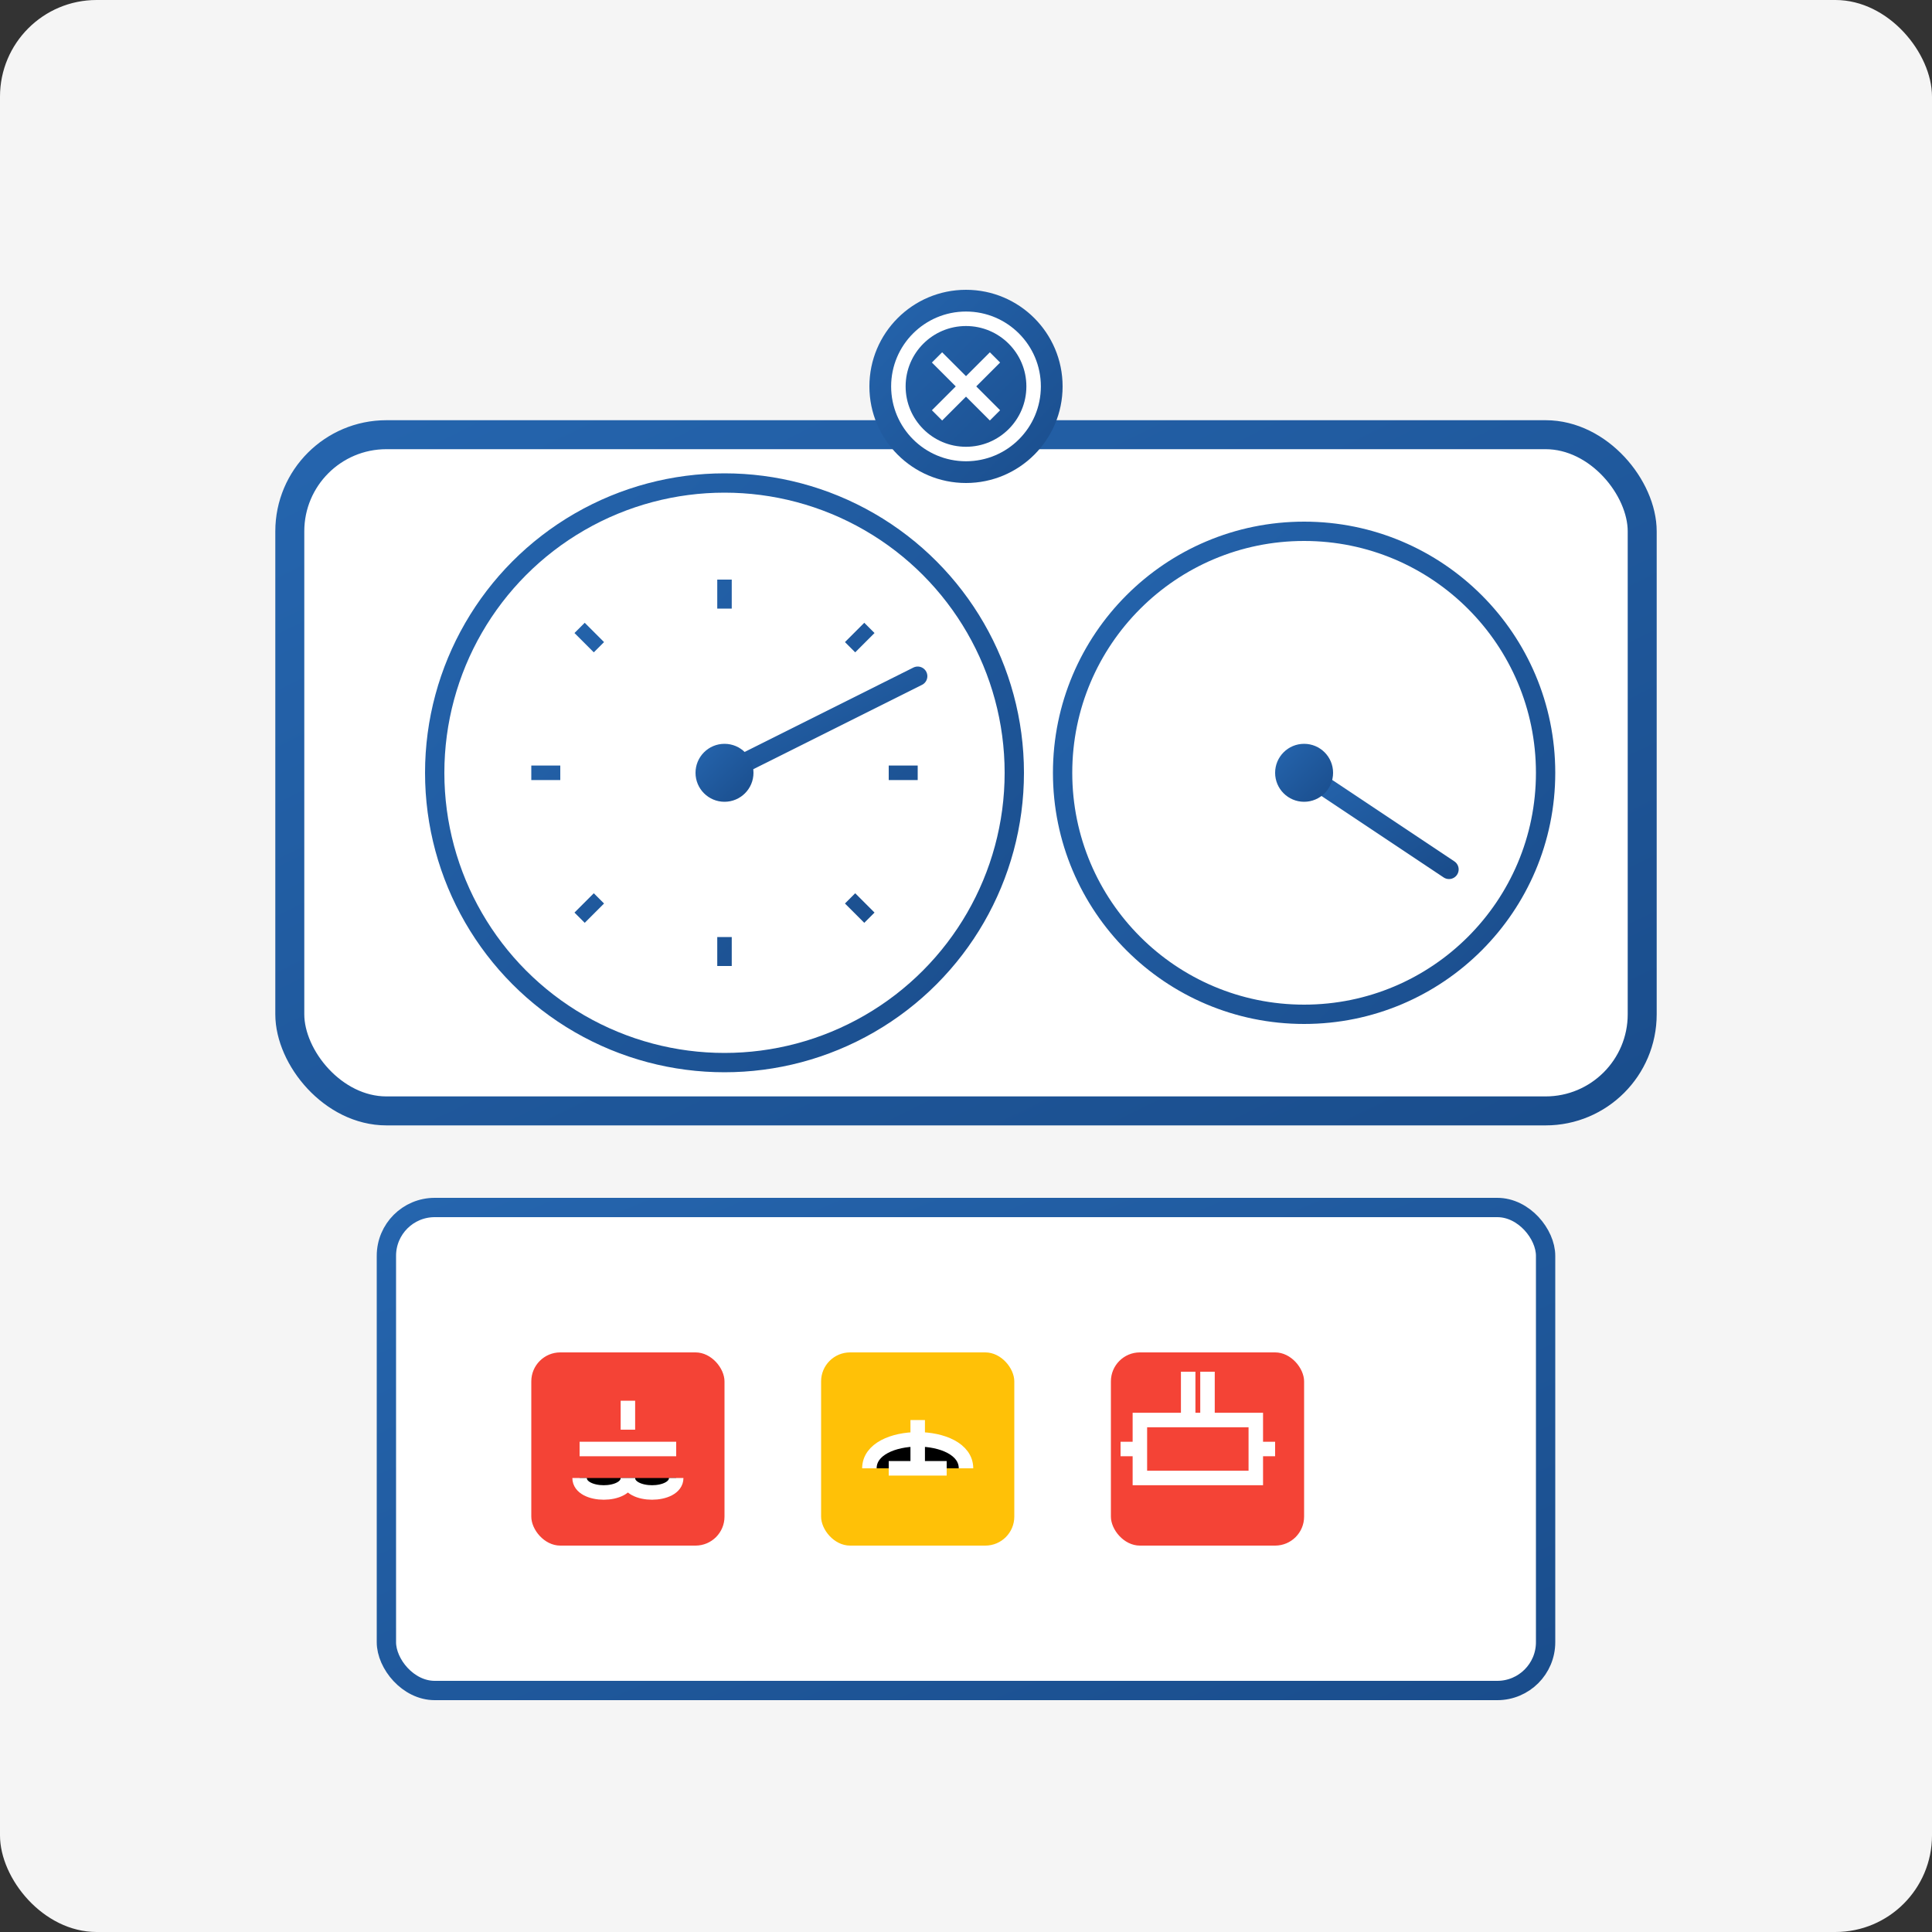 <svg xmlns="http://www.w3.org/2000/svg" width="200" height="200" viewBox="0 0 200 200">
  <rect x="0" y="0" width="200" height="200" fill="#333333" stroke="none"/>
  <defs>
    <linearGradient id="blogGradient3" x1="0%" y1="0%" x2="100%" y2="100%">
      <stop offset="0%" stop-color="#2565AE" />
      <stop offset="100%" stop-color="#1A4D8C" />
    </linearGradient>
  </defs>
  
  <!-- Background -->
  <rect width="200" height="200" fill="#F5F5F5" rx="10" />
  
  <!-- Dashboard Warning Lights Illustration -->
  <g transform="translate(25, 25)">
    <!-- Dashboard Panel -->
    <rect x="5" y="20" width="140" height="70" rx="10" fill="white" stroke="url(#blogGradient3)" stroke-width="3" />
    
    <!-- Speedometer -->
    <circle cx="50" cy="55" r="30" fill="white" stroke="url(#blogGradient3)" stroke-width="2" />
    <path d="M50,55 L70,45" stroke="url(#blogGradient3)" stroke-width="2" stroke-linecap="round" />
    <circle cx="50" cy="55" r="3" fill="url(#blogGradient3)" />
    
    <!-- Speed markers -->
    <path d="M50,35 L50,38 M65,40 L63,42 M70,55 L67,55 M65,70 L63,68 M50,75 L50,72 M35,70 L37,68 M30,55 L33,55 M35,40 L37,42" stroke="url(#blogGradient3)" stroke-width="1.5" />
    
    <!-- RPM Gauge -->
    <circle cx="110" cy="55" r="25" fill="white" stroke="url(#blogGradient3)" stroke-width="2" />
    <path d="M110,55 L125,65" stroke="url(#blogGradient3)" stroke-width="2" stroke-linecap="round" />
    <circle cx="110" cy="55" r="3" fill="url(#blogGradient3)" />
    
    <!-- Warning Lights Panel -->
    <rect x="15" y="100" width="120" height="50" rx="5" fill="white" stroke="url(#blogGradient3)" stroke-width="2" />
    
    <!-- Warning Lights -->
    <!-- Engine Check -->
    <g transform="translate(30, 115)">
      <rect width="20" height="20" rx="3" fill="#F44336" />
      <path d="M10,5 L10,8 M5,10 L15,10 M5,13 C5,15 10,15 10,13 C10,15 15,15 15,13" stroke="white" stroke-width="1.5" />
    </g>
    
    <!-- Oil Pressure -->
    <g transform="translate(60, 115)">
      <rect width="20" height="20" rx="3" fill="#FFC107" />
      <path d="M5,12 C5,8 15,8 15,12 M7,12 L13,12 M10,12 L10,7" stroke="white" stroke-width="1.5" />
    </g>
    
    <!-- Battery -->
    <g transform="translate(90, 115)">
      <rect width="20" height="20" rx="3" fill="#F44336" />
      <rect x="3" y="7" width="12" height="6" stroke="white" stroke-width="1.5" fill="none" />
      <line x1="15" y1="10" x2="17" y2="10" stroke="white" stroke-width="1.5" />
      <line x1="3" y1="10" x2="1" y2="10" stroke="white" stroke-width="1.5" />
      <line x1="8" y1="7" x2="8" y2="2" stroke="white" stroke-width="1.5" />
      <line x1="10" y1="7" x2="10" y2="2" stroke="white" stroke-width="1.5" />
    </g>
    
    <!-- Steering Wheel -->
    <circle cx="75" cy="15" r="10" fill="url(#blogGradient3)" />
    <circle cx="75" cy="15" r="7" fill="none" stroke="white" stroke-width="1.5" />
    <line x1="72" y1="12" x2="78" y2="18" stroke="white" stroke-width="1.5" />
    <line x1="72" y1="18" x2="78" y2="12" stroke="white" stroke-width="1.5" />
  </g>
</svg>

